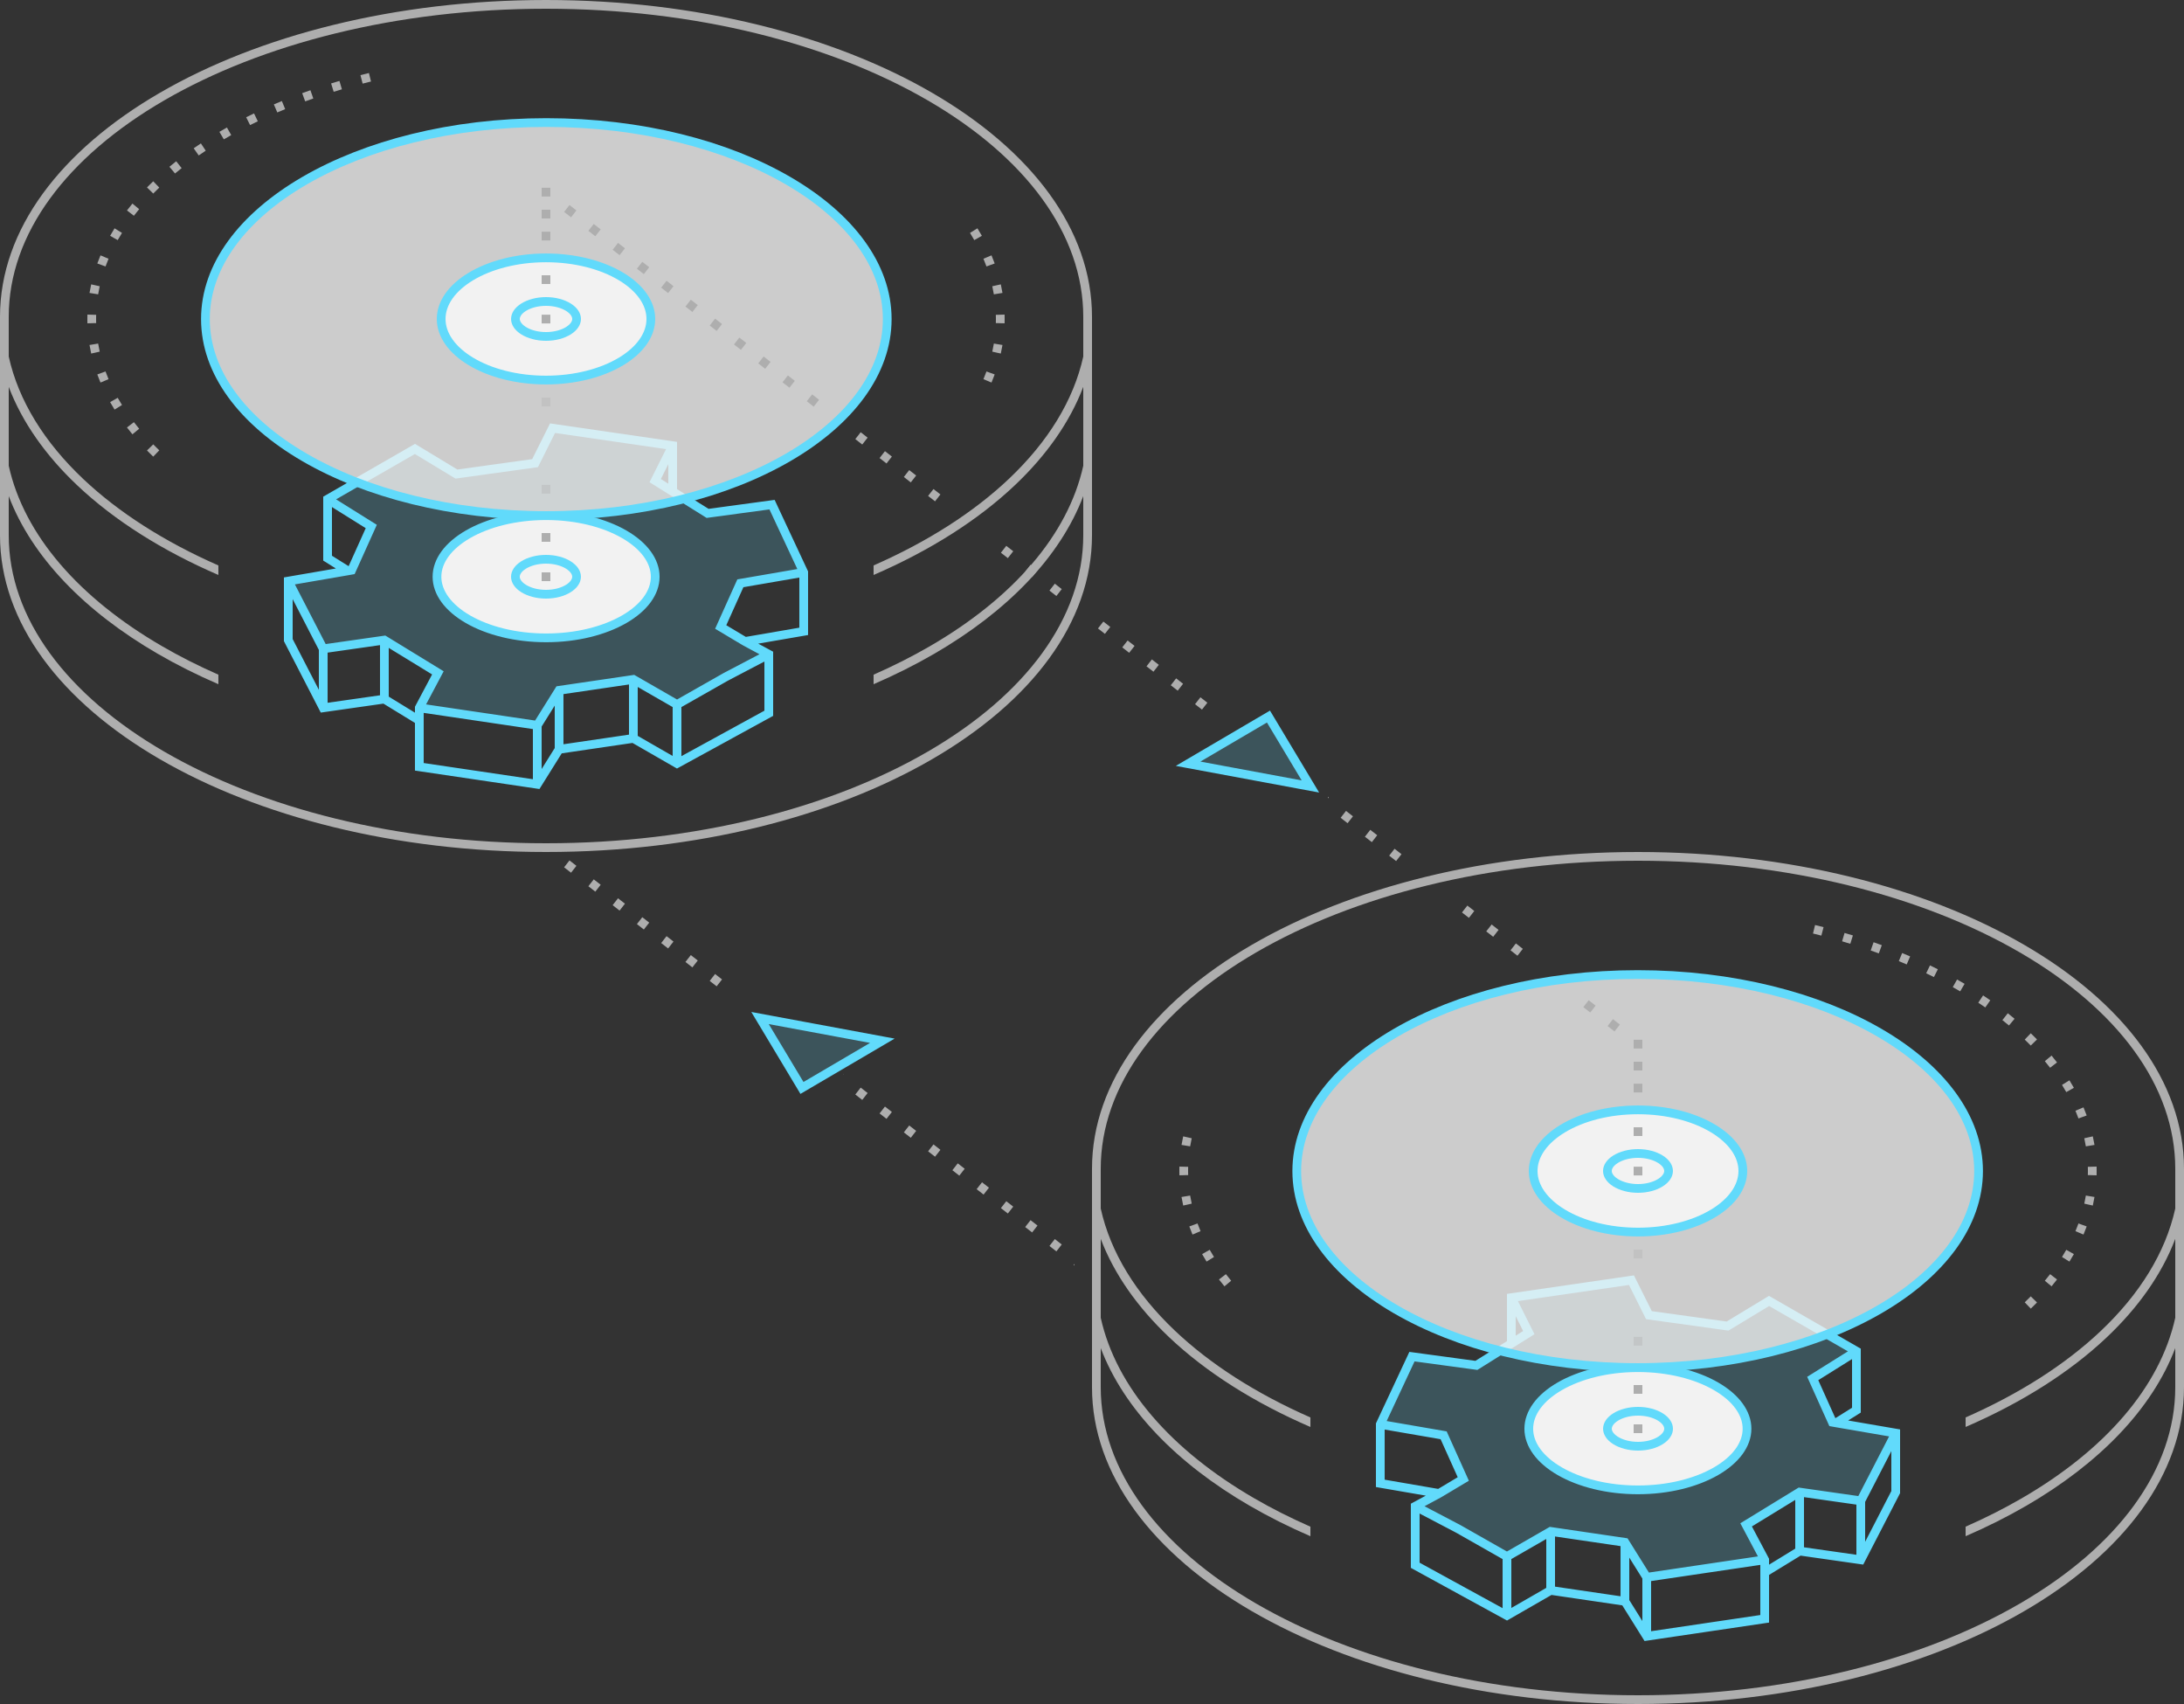 <svg width="500" height="390" viewBox="0 0 500 390" fill="none" xmlns="http://www.w3.org/2000/svg">
<rect x="0" y="0" width="500" height="390" fill="#333333" stroke="none"/>
<g clip-path="url(#clip0_151_291)">
<path fill-rule="evenodd" clip-rule="evenodd" d="M250 97.5V106.827V122.5C250 162.541 194.036 195 125 195C55.964 195 0 162.541 0 122.5V106.827V97.5V81.823V72.5C0 32.459 55.964 0 125 0C194.036 0 250 32.459 250 72.5V81.823V97.5ZM248 88.545V106.6C244.475 122.528 231.81 136.925 212.887 147.9C208.858 150.237 204.551 152.415 199.997 154.415V156.597C204.915 154.472 209.558 152.143 213.89 149.63C230.534 139.977 242.672 127.552 248 113.549V122.5C248 141.508 234.701 159.092 212.385 172.035C190.12 184.949 159.229 193 125 193C90.771 193 59.88 184.949 37.615 172.035C15.299 159.092 2 141.508 2 122.5V113.549C7.328 127.552 19.466 139.977 36.11 149.63C40.44 152.142 45.081 154.47 49.997 156.594V154.413C45.445 152.413 41.14 150.236 37.113 147.9C18.19 136.925 5.525 122.528 2 106.6V88.545C5.096 96.684 10.492 104.291 17.73 111.124C26.178 119.1 37.158 126.046 49.997 131.594V129.413C37.679 124.001 27.181 117.297 19.102 109.67C10.188 101.254 4.243 91.741 2 81.604V72.5C2 53.492 15.299 35.908 37.615 22.965C59.88 10.051 90.771 2 125 2C159.229 2 190.12 10.051 212.385 22.965C234.701 35.908 248 53.492 248 72.5V81.604C245.769 91.686 239.876 101.15 231.043 109.532C222.944 117.218 212.392 123.97 199.997 129.415V131.597C212.914 126.016 223.95 119.02 232.42 110.983C239.582 104.186 244.925 96.628 248 88.545Z" fill="#AEAEAE"/>
<path d="M74.998 114.25L84.998 120.5L80.498 130.5L79.642 130.653L66 133L74 148.5L87.998 146.5L100.248 154L95.998 162L123 166L127.998 158L145 155.5L154.998 161.25L166.128 154.929L176.002 149.75L170.556 146.818L164.998 143.5L169.498 133.5L183.998 131L176.748 115.5L161.998 117.5L153.998 112.5L149.998 110L153.998 102L126.498 98L122.498 106L104.498 108.5L94.998 102.75L74.998 114.25Z" fill="#61DAFB" fill-opacity="0.2"/>
<path d="M74.998 114.25L74.5 113.383L73.998 113.672V114.25H74.998ZM84.998 120.5L85.91 120.91L86.268 120.115L85.528 119.652L84.998 120.5ZM80.498 130.5L80.674 131.484L81.193 131.392L81.41 130.91L80.498 130.5ZM66 133L65.83 132.014L65 132.157V133H66ZM87.998 146.5L88.52 145.647L88.213 145.459L87.857 145.51L87.998 146.5ZM161.998 117.5L161.468 118.348L161.774 118.54L162.132 118.491L161.998 117.5ZM176.748 115.5L177.654 115.076L177.342 114.41L176.614 114.509L176.748 115.5ZM183.998 131H184.998V130.778L184.904 130.576L183.998 131ZM169.498 133.5L169.328 132.515L168.804 132.605L168.586 133.09L169.498 133.5ZM176.002 149.75H177.002V149.153L176.476 148.87L176.002 149.75ZM145 155.5L145.499 154.633L145.198 154.46L144.855 154.511L145 155.5ZM127.998 158L127.853 157.011L127.395 157.078L127.15 157.47L127.998 158ZM95.998 162L95.115 161.531L94.998 161.751V162H95.998ZM100.248 154L101.131 154.469L101.573 153.638L100.77 153.147L100.248 154ZM164.998 143.5L164.086 143.09L163.721 143.902L164.486 144.359L164.998 143.5ZM74.998 127.75H73.998V128.304L74.468 128.598L74.998 127.75ZM66 146.5H65V146.743L65.111 146.959L66 146.5ZM74 162L73.111 162.459L73.438 163.091L74.141 162.99L74 162ZM183.998 144.5L184.168 145.486L184.998 145.342V144.5H183.998ZM176.002 163.25L176.482 164.127L177.002 163.843V163.25H176.002ZM154.998 174.75L154.499 175.617L154.986 175.897L155.478 175.627L154.998 174.75ZM123 179.5L122.853 180.489L123.501 180.585L123.848 180.03L123 179.5ZM95.998 175.5H94.998V176.363L95.852 176.489L95.998 175.5ZM79.642 130.653L79.812 131.638L79.818 131.637L79.642 130.653ZM166.128 154.929L165.664 154.044L165.649 154.051L165.634 154.06L166.128 154.929ZM170.556 146.818L170.044 147.676L170.063 147.688L170.082 147.698L170.556 146.818ZM94.998 102.75L95.516 101.895L95.011 101.589L94.5 101.883L94.998 102.75ZM104.498 108.5L103.98 109.356L104.284 109.539L104.636 109.491L104.498 108.5ZM122.498 106L122.636 106.991L123.157 106.918L123.392 106.447L122.498 106ZM126.498 98L126.642 97.01L125.927 96.906L125.604 97.553L126.498 98ZM153.998 102H154.998V101.135L154.142 101.01L153.998 102ZM149.998 110L149.104 109.553L148.697 110.366L149.468 110.848L149.998 110ZM74.468 115.098L84.468 121.348L85.528 119.652L75.528 113.402L74.468 115.098ZM74.141 149.49L88.139 147.49L87.857 145.51L73.859 147.51L74.141 149.49ZM162.132 118.491L176.882 116.491L176.614 114.509L161.864 116.509L162.132 118.491ZM175.842 115.924L183.092 131.424L184.904 130.576L177.654 115.076L175.842 115.924ZM155.497 160.383L145.499 154.633L144.501 156.367L154.499 162.117L155.497 160.383ZM144.855 154.511L127.853 157.011L128.144 158.989L145.145 156.489L144.855 154.511ZM127.15 157.47L122.152 165.47L123.848 166.53L128.846 158.53L127.15 157.47ZM123.147 165.011L96.145 161.011L95.852 162.989L122.853 166.989L123.147 165.011ZM96.881 162.469L101.131 154.469L99.365 153.531L95.115 161.531L96.881 162.469ZM165.91 143.91L170.41 133.91L168.586 133.09L164.086 143.09L165.91 143.91ZM100.77 153.147L88.52 145.647L87.476 147.353L99.726 154.853L100.77 153.147ZM65.111 146.959L73.111 162.459L74.889 161.541L66.889 146.041L65.111 146.959ZM74.141 162.99L88.139 160.99L87.857 159.01L73.859 161.01L74.141 162.99ZM175.522 162.373L154.518 173.873L155.478 175.627L176.482 164.127L175.522 162.373ZM155.497 173.883L145.499 168.133L144.501 169.867L154.499 175.617L155.497 173.883ZM144.855 168.011L127.853 170.511L128.144 172.489L145.145 169.989L144.855 168.011ZM127.15 170.97L122.152 178.97L123.848 180.03L128.846 172.03L127.15 170.97ZM123.147 178.511L96.145 174.511L95.852 176.489L122.853 180.489L123.147 178.511ZM122 166V179.5H124V166H122ZM86.998 146.5V160H88.998V146.5H86.998ZM73 148.5V162H75V148.5H73ZM65 133V146.5H67V133H65ZM73.998 114.25V127.75H75.998V114.25H73.998ZM126.998 158V171.5H128.998V158H126.998ZM144 155.5V169H146V155.5H144ZM153.998 161.25V174.75H155.998V161.25H153.998ZM175.002 149.75V163.25H177.002V149.75H175.002ZM182.998 131V144.5H184.998V131H182.998ZM94.998 162V164.898H96.998V162H94.998ZM94.998 164.898V175.5H96.998V164.898H94.998ZM96.52 164.045L88.52 159.147L87.476 160.853L95.476 165.751L96.52 164.045ZM74.468 128.598L79.112 131.501L80.172 129.805L75.528 126.902L74.468 128.598ZM80.322 129.516L79.467 129.668L79.818 131.637L80.674 131.484L80.322 129.516ZM79.473 129.667L65.83 132.014L66.17 133.986L79.812 131.638L79.473 129.667ZM175.538 148.864L165.664 154.044L166.593 155.815L176.467 150.636L175.538 148.864ZM165.634 154.06L154.504 160.38L155.492 162.12L166.622 155.799L165.634 154.06ZM183.828 143.515L170.386 145.832L170.726 147.803L184.168 145.486L183.828 143.515ZM176.476 148.87L171.03 145.937L170.082 147.698L175.528 150.631L176.476 148.87ZM171.069 145.959L165.511 142.641L164.486 144.359L170.044 147.676L171.069 145.959ZM94.48 103.606L103.98 109.356L105.016 107.645L95.516 101.895L94.48 103.606ZM104.636 109.491L122.636 106.991L122.36 105.01L104.36 107.51L104.636 109.491ZM123.392 106.447L127.392 98.447L125.604 97.553L121.604 105.553L123.392 106.447ZM126.354 98.99L153.854 102.99L154.142 101.01L126.642 97.01L126.354 98.99ZM153.104 101.553L149.104 109.553L150.892 110.447L154.892 102.447L153.104 101.553ZM152.998 102V112.5H154.998V102H152.998ZM149.468 110.848L153.468 113.348L154.528 111.652L150.528 109.152L149.468 110.848ZM65.111 133.459L73.111 148.959L74.889 148.041L66.889 132.541L65.111 133.459ZM84.086 120.09L79.586 130.09L81.41 130.91L85.91 120.91L84.086 120.09ZM183.828 130.015L169.328 132.515L169.668 134.485L184.168 131.985L183.828 130.015ZM75.496 115.117L95.496 103.617L94.5 101.883L74.5 113.383L75.496 115.117ZM153.468 113.348L161.468 118.348L162.528 116.652L154.528 111.652L153.468 113.348Z" fill="#61DAFB"/>
<path d="M150.004 132.005C150.004 135.633 147.446 139.109 142.895 141.734C138.371 144.343 132.054 145.989 125.023 145.989C117.992 145.989 111.675 144.343 107.151 141.734C102.601 139.109 100.042 135.633 100.042 132.005C100.042 128.376 102.601 124.9 107.151 122.276C111.675 119.666 117.992 118.021 125.023 118.021C132.054 118.021 138.371 119.666 142.895 122.276C147.446 124.9 150.004 128.376 150.004 132.005Z" fill="#F2F2F2" stroke="#61DAFB" stroke-width="2"/>
<path d="M131.996 132C131.996 132.912 131.402 133.888 130.123 134.688C128.858 135.478 127.048 136 124.996 136C122.944 136 121.134 135.478 119.869 134.688C118.59 133.888 117.996 132.912 117.996 132C117.996 131.089 118.59 130.112 119.869 129.313C121.134 128.522 122.944 128 124.996 128C127.048 128 128.858 128.522 130.123 129.313C131.402 130.112 131.996 131.089 131.996 132Z" fill="#F2F2F2" stroke="#61DAFB" stroke-width="2"/>
<path d="M203.121 73.022C203.121 85.213 194.618 96.436 180.466 104.666C166.34 112.882 146.759 117.996 125.076 117.996C103.393 117.996 83.811 112.882 69.685 104.666C55.533 96.436 47.03 85.213 47.03 73.022C47.03 60.831 55.533 49.609 69.685 41.378C83.811 33.162 103.393 28.048 125.076 28.048C146.759 28.048 166.34 33.162 180.466 41.378C194.618 49.609 203.121 60.831 203.121 73.022Z" fill="#F2F2F2" fill-opacity="0.8" stroke="#61DAFB" stroke-width="2"/>
<path fill-rule="evenodd" clip-rule="evenodd" d="M229.986 74.001L228.986 73.973L227.986 73.945C227.995 73.631 228 73.316 228 73C228 72.684 227.995 72.369 227.986 72.055L228.986 72.027L229.986 71.999C229.995 72.332 230 72.666 230 73C230 73.334 229.995 73.668 229.986 74.001ZM229.505 67.04L228.518 67.204L227.532 67.369C227.429 66.749 227.308 66.132 227.171 65.518L228.147 65.3L229.123 65.082C229.268 65.732 229.395 66.384 229.505 67.04ZM227.72 60.299L226.781 60.641L225.841 60.984C225.626 60.393 225.395 59.805 225.148 59.22L226.07 58.831L226.991 58.443C227.25 59.058 227.493 59.677 227.72 60.299ZM224.79 53.972L223.919 54.464L223.049 54.955C222.737 54.403 222.411 53.855 222.072 53.309L222.921 52.781L223.77 52.252C224.124 52.821 224.464 53.395 224.79 53.972ZM84.463 16.712L84.699 17.684L84.936 18.655C84.293 18.812 83.654 18.972 83.019 19.135L82.77 18.167L82.52 17.198C83.165 17.032 83.812 16.87 84.463 16.712ZM77.71 18.522L77.992 19.481L78.274 20.441C77.643 20.626 77.016 20.815 76.393 21.007L76.098 20.052L75.803 19.096C76.435 18.901 77.071 18.71 77.71 18.522ZM71.066 20.651L71.395 21.596L71.724 22.54C71.101 22.757 70.483 22.978 69.868 23.202L69.525 22.263L69.182 21.324C69.806 21.096 70.434 20.872 71.066 20.651ZM64.529 23.125L64.909 24.051L65.288 24.976C64.681 25.225 64.08 25.477 63.483 25.733L63.089 24.814L62.695 23.895C63.301 23.635 63.913 23.378 64.529 23.125ZM58.157 25.955L58.59 26.856L59.023 27.758C58.427 28.044 57.837 28.333 57.254 28.626L56.805 27.733L56.356 26.839C56.95 26.541 57.551 26.246 58.157 25.955ZM51.953 29.18L52.443 30.052L52.934 30.924C52.364 31.244 51.8 31.569 51.243 31.897L50.736 31.035L50.228 30.174C50.796 29.839 51.371 29.508 51.953 29.18ZM45.994 32.82L46.546 33.654L47.099 34.487C46.555 34.847 46.019 35.212 45.491 35.579L44.92 34.759L44.349 33.938C44.889 33.561 45.438 33.189 45.994 32.82ZM40.34 36.909L40.96 37.694L41.581 38.478C41.068 38.884 40.564 39.292 40.069 39.705L39.429 38.937L38.789 38.169C39.297 37.745 39.814 37.325 40.34 36.909ZM35.077 41.488L35.77 42.209L36.462 42.93C35.992 43.382 35.532 43.838 35.083 44.297L34.368 43.598L33.653 42.899C34.117 42.425 34.592 41.954 35.077 41.488ZM30.32 46.595L31.09 47.233L31.86 47.87C31.447 48.37 31.045 48.873 30.656 49.38L29.863 48.771L29.07 48.162C29.474 47.635 29.891 47.113 30.32 46.595ZM26.229 52.252L27.078 52.781L27.927 53.309C27.588 53.855 27.262 54.403 26.95 54.955L26.08 54.464L25.209 53.972C25.535 53.395 25.875 52.821 26.229 52.252ZM23.008 58.443L23.93 58.831L24.851 59.22C24.604 59.805 24.373 60.393 24.158 60.984L23.218 60.641L22.279 60.299C22.506 59.677 22.749 59.058 23.008 58.443ZM20.876 65.082L21.852 65.3L22.828 65.518C22.691 66.132 22.57 66.749 22.467 67.369L21.481 67.204L20.494 67.04C20.604 66.384 20.731 65.732 20.876 65.082ZM20.013 71.999C20.004 72.332 20 72.666 20 73C20 73.334 20.004 73.668 20.013 74.001L21.013 73.973L22.013 73.945C22.004 73.631 22 73.316 22 73C22 72.684 22.004 72.369 22.013 72.055L21.013 72.027L20.013 71.999ZM20.494 78.96L21.481 78.796L22.467 78.631C22.57 79.251 22.691 79.868 22.828 80.482L21.852 80.7L20.876 80.918C20.731 80.268 20.604 79.616 20.494 78.96ZM22.279 85.701L23.218 85.359L24.158 85.016C24.373 85.607 24.604 86.195 24.851 86.78L23.93 87.169L23.008 87.557C22.749 86.942 22.506 86.323 22.279 85.701ZM25.209 92.028L26.08 91.537L26.95 91.045C27.262 91.597 27.588 92.145 27.927 92.691L27.078 93.219L26.229 93.748C25.875 93.179 25.535 92.605 25.209 92.028ZM29.07 97.838L29.863 97.229L30.656 96.62C31.045 97.126 31.447 97.63 31.86 98.13L31.09 98.767L30.32 99.405C29.891 98.887 29.474 98.365 29.07 97.838ZM33.653 103.101L34.368 102.402L35.083 101.702C35.532 102.162 35.992 102.618 36.462 103.07L35.77 103.791L35.077 104.512C34.592 104.046 34.117 103.575 33.653 103.101ZM226.991 87.557L226.07 87.169L225.148 86.78C225.395 86.195 225.626 85.607 225.841 85.016L226.781 85.359L227.72 85.701C227.493 86.323 227.25 86.942 226.991 87.557ZM229.123 80.918L228.147 80.7L227.171 80.482C227.308 79.868 227.429 79.251 227.532 78.631L228.518 78.796L229.505 78.96C229.395 79.616 229.268 80.268 229.123 80.918Z" fill="#AEAEAE"/>
<path d="M149.001 73.003C149.001 76.651 146.529 80.125 142.165 82.741C137.82 85.345 131.755 86.987 125.001 86.987C118.247 86.987 112.181 85.345 107.837 82.741C103.473 80.125 101.001 76.651 101.001 73.003C101.001 69.354 103.473 65.88 107.837 63.264C112.181 60.661 118.247 59.018 125.001 59.018C131.755 59.018 137.82 60.661 142.165 63.264C146.529 65.88 149.001 69.354 149.001 73.003Z" fill="#F2F2F2" stroke="#61DAFB" stroke-width="2"/>
<path d="M132.003 73C132.003 73.912 131.41 74.888 130.13 75.688C128.865 76.478 127.055 77 125.003 77C122.952 77 121.142 76.478 119.877 75.688C118.597 74.888 118.003 73.912 118.003 73C118.003 72.088 118.597 71.112 119.877 70.312C121.142 69.522 122.952 69 125.003 69C127.055 69 128.865 69.522 130.13 70.312C131.41 71.112 132.003 72.088 132.003 73Z" fill="#F2F2F2" stroke="#61DAFB" stroke-width="2"/>
<rect x="124" y="131" width="2" height="2" fill="#AEAEAE"/>
<rect x="124" y="122" width="2" height="2" fill="#AEAEAE"/>
<rect x="124" y="110.995" width="2" height="2" fill="#AEAEAE" fill-opacity="0.35"/>
<rect x="124" y="91.003" width="2" height="2" fill="#AEAEAE" fill-opacity="0.35"/>
<rect x="124" y="72.022" width="2" height="2" fill="#AEAEAE"/>
<rect x="124" y="63" width="2" height="2" fill="#AEAEAE"/>
<rect x="124" y="53.027" width="2" height="2" fill="#AEAEAE"/>
<rect x="124" y="48" width="2" height="2" fill="#AEAEAE"/>
<rect x="124" y="42.973" width="2" height="2" fill="#AEAEAE"/>
<path fill-rule="evenodd" clip-rule="evenodd" d="M250 292.5V301.827V317.5C250 357.541 305.964 390 375 390C444.036 390 500 357.541 500 317.5V301.827V292.5V276.823V267.5C500 227.459 444.036 195 375 195C305.964 195 250 227.459 250 267.5V276.823V292.5ZM252 283.545V301.6C255.525 317.528 268.19 331.925 287.113 342.9C291.142 345.237 295.449 347.415 300.003 349.415V351.597C295.085 349.472 290.442 347.143 286.11 344.63C269.466 334.977 257.328 322.552 252 308.549V317.5C252 336.508 265.299 354.092 287.615 367.035C309.88 379.949 340.771 388 375 388C409.229 388 440.12 379.949 462.385 367.035C484.701 354.092 498 336.508 498 317.5V308.549C492.672 322.552 480.534 334.977 463.89 344.63C459.56 347.142 454.919 349.47 450.003 351.594V349.413C454.555 347.413 458.86 345.236 462.887 342.9C481.81 331.925 494.475 317.528 498 301.6V283.545C494.904 291.684 489.508 299.291 482.271 306.124C473.822 314.1 462.842 321.046 450.003 326.594V324.413C462.321 319.001 472.818 312.297 480.898 304.67C489.812 296.254 495.757 286.741 498 276.604V267.5C498 248.492 484.701 230.908 462.385 217.965C440.12 205.051 409.229 197 375 197C340.771 197 309.88 205.051 287.615 217.965C265.299 230.908 252 248.492 252 267.5V276.604C254.231 286.686 260.124 296.15 268.957 304.532C277.056 312.218 287.608 318.97 300.003 324.415V326.597C287.086 321.016 276.05 314.02 267.58 305.983C260.418 299.186 255.075 291.628 252 283.545Z" fill="#AEAEAE"/>
<path d="M425.002 309.25L415.002 315.5L419.502 325.5L420.358 325.653L434 328L426 343.5L412.002 341.5L399.752 349L404.002 357L377 361L372.002 353L355 350.5L345.002 356.25L333.872 349.929L323.998 344.75L329.444 341.818L335.002 338.5L330.502 328.5L316.002 326L323.252 310.5L338.002 312.5L346.002 307.5L350.002 305L346.002 297L373.502 293L377.502 301L395.502 303.5L405.002 297.75L425.002 309.25Z" fill="#61DAFB" fill-opacity="0.2"/>
<path d="M425.002 309.25L425.5 308.383L426.002 308.672V309.25H425.002ZM415.002 315.5L414.09 315.91L413.732 315.115L414.472 314.652L415.002 315.5ZM419.502 325.5L419.326 326.484L418.807 326.392L418.59 325.91L419.502 325.5ZM434 328L434.17 327.014L435 327.157V328H434ZM412.002 341.5L411.48 340.647L411.787 340.459L412.143 340.51L412.002 341.5ZM338.002 312.5L338.532 313.348L338.226 313.54L337.868 313.491L338.002 312.5ZM323.252 310.5L322.346 310.076L322.658 309.41L323.386 309.509L323.252 310.5ZM316.002 326H315.002V325.778L315.096 325.576L316.002 326ZM330.502 328.5L330.672 327.515L331.196 327.605L331.414 328.09L330.502 328.5ZM323.998 344.75H322.998V344.153L323.524 343.87L323.998 344.75ZM355 350.5L354.501 349.633L354.802 349.46L355.145 349.511L355 350.5ZM372.002 353L372.147 352.011L372.605 352.078L372.85 352.47L372.002 353ZM404.002 357L404.885 356.531L405.002 356.751V357H404.002ZM399.752 349L398.869 349.469L398.427 348.638L399.23 348.147L399.752 349ZM335.002 338.5L335.914 338.09L336.279 338.902L335.514 339.359L335.002 338.5ZM425.002 322.75H426.002V323.304L425.532 323.598L425.002 322.75ZM434 341.5H435V341.743L434.889 341.959L434 341.5ZM426 357L426.889 357.459L426.562 358.091L425.859 357.99L426 357ZM316.002 339.5L315.832 340.486L315.002 340.342V339.5H316.002ZM323.998 358.25L323.518 359.127L322.998 358.843V358.25H323.998ZM345.002 369.75L345.501 370.617L345.014 370.897L344.522 370.627L345.002 369.75ZM377 374.5L377.147 375.489L376.499 375.585L376.152 375.03L377 374.5ZM404.002 370.5H405.002V371.363L404.148 371.489L404.002 370.5ZM420.358 325.653L420.188 326.638L420.182 326.637L420.358 325.653ZM333.872 349.929L334.336 349.044L334.351 349.051L334.366 349.06L333.872 349.929ZM329.444 341.818L329.956 342.676L329.937 342.688L329.918 342.698L329.444 341.818ZM405.002 297.75L404.484 296.895L404.989 296.589L405.5 296.883L405.002 297.75ZM395.502 303.5L396.02 304.356L395.716 304.539L395.364 304.491L395.502 303.5ZM377.502 301L377.364 301.991L376.843 301.918L376.608 301.447L377.502 301ZM373.502 293L373.358 292.01L374.073 291.906L374.396 292.553L373.502 293ZM346.002 297H345.002V296.135L345.858 296.01L346.002 297ZM350.002 305L350.896 304.553L351.303 305.366L350.532 305.848L350.002 305ZM425.532 310.098L415.532 316.348L414.472 314.652L424.472 308.402L425.532 310.098ZM425.859 344.49L411.861 342.49L412.143 340.51L426.141 342.51L425.859 344.49ZM337.868 313.491L323.118 311.491L323.386 309.509L338.136 311.509L337.868 313.491ZM324.158 310.924L316.908 326.424L315.096 325.576L322.346 310.076L324.158 310.924ZM344.503 355.383L354.501 349.633L355.499 351.367L345.501 357.117L344.503 355.383ZM355.145 349.511L372.147 352.011L371.856 353.989L354.855 351.489L355.145 349.511ZM372.85 352.47L377.848 360.47L376.152 361.53L371.154 353.53L372.85 352.47ZM376.853 360.011L403.855 356.011L404.148 357.989L377.147 361.989L376.853 360.011ZM403.119 357.469L398.869 349.469L400.635 348.531L404.885 356.531L403.119 357.469ZM334.09 338.91L329.59 328.91L331.414 328.09L335.914 338.09L334.09 338.91ZM399.23 348.147L411.48 340.647L412.524 342.353L400.274 349.853L399.23 348.147ZM434.889 341.959L426.889 357.459L425.111 356.541L433.111 341.041L434.889 341.959ZM425.859 357.99L411.861 355.99L412.143 354.01L426.141 356.01L425.859 357.99ZM324.478 357.373L345.482 368.873L344.522 370.627L323.518 359.127L324.478 357.373ZM344.503 368.883L354.501 363.133L355.499 364.867L345.501 370.617L344.503 368.883ZM355.145 363.011L372.147 365.511L371.856 367.489L354.855 364.989L355.145 363.011ZM372.85 365.97L377.848 373.97L376.152 375.03L371.154 367.03L372.85 365.97ZM376.853 373.511L403.855 369.511L404.148 371.489L377.147 375.489L376.853 373.511ZM378 361V374.5H376V361H378ZM413.002 341.5V355H411.002V341.5H413.002ZM427 343.5V357H425V343.5H427ZM435 328V341.5H433V328H435ZM426.002 309.25V322.75H424.002V309.25H426.002ZM373.002 353V366.5H371.002V353H373.002ZM356 350.5V364H354V350.5H356ZM346.002 356.25V369.75H344.002V356.25H346.002ZM324.998 344.75V358.25H322.998V344.75H324.998ZM317.002 326V339.5H315.002V326H317.002ZM405.002 357V359.898H403.002V357H405.002ZM405.002 359.898V370.5H403.002V359.898H405.002ZM403.48 359.045L411.48 354.147L412.524 355.853L404.524 360.751L403.48 359.045ZM425.532 323.598L420.888 326.501L419.828 324.805L424.472 321.902L425.532 323.598ZM419.678 324.516L420.533 324.668L420.182 326.637L419.326 326.484L419.678 324.516ZM420.527 324.667L434.17 327.014L433.83 328.986L420.188 326.638L420.527 324.667ZM324.462 343.864L334.336 349.044L333.407 350.815L323.533 345.636L324.462 343.864ZM334.366 349.06L345.496 355.381L344.508 357.12L333.378 350.799L334.366 349.06ZM316.172 338.515L329.614 340.832L329.274 342.803L315.832 340.486L316.172 338.515ZM323.524 343.87L328.97 340.937L329.918 342.698L324.472 345.631L323.524 343.87ZM328.931 340.959L334.489 337.641L335.514 339.359L329.956 342.676L328.931 340.959ZM405.52 298.606L396.02 304.356L394.984 302.645L404.484 296.895L405.52 298.606ZM395.364 304.491L377.364 301.991L377.64 300.01L395.64 302.51L395.364 304.491ZM376.608 301.447L372.608 293.447L374.396 292.553L378.396 300.553L376.608 301.447ZM373.646 293.99L346.146 297.99L345.858 296.01L373.358 292.01L373.646 293.99ZM346.896 296.553L350.896 304.553L349.108 305.447L345.108 297.447L346.896 296.553ZM347.002 297V307.5H345.002V297H347.002ZM350.532 305.848L346.532 308.348L345.472 306.652L349.472 304.152L350.532 305.848ZM434.889 328.459L426.889 343.959L425.111 343.041L433.111 327.541L434.889 328.459ZM415.914 315.09L420.414 325.09L418.59 325.91L414.09 315.91L415.914 315.09ZM316.172 325.015L330.672 327.515L330.332 329.486L315.832 326.986L316.172 325.015ZM424.503 310.117L404.503 298.617L405.5 296.883L425.5 308.383L424.503 310.117ZM346.532 308.348L338.532 313.348L337.472 311.652L345.472 306.652L346.532 308.348Z" fill="#61DAFB"/>
<path d="M349.996 327.005C349.996 330.633 352.554 334.109 357.105 336.734C361.629 339.343 367.946 340.989 374.977 340.989C382.008 340.989 388.325 339.343 392.849 336.734C397.399 334.109 399.958 330.633 399.958 327.005C399.958 323.376 397.399 319.9 392.849 317.276C388.325 314.666 382.008 313.021 374.977 313.021C367.946 313.021 361.629 314.666 357.105 317.276C352.554 319.9 349.996 323.376 349.996 327.005Z" fill="#F2F2F2" stroke="#61DAFB" stroke-width="2"/>
<path d="M368.004 327C368.004 327.912 368.598 328.888 369.877 329.688C371.142 330.478 372.952 331 375.004 331C377.056 331 378.866 330.478 380.131 329.688C381.41 328.888 382.004 327.912 382.004 327C382.004 326.089 381.41 325.112 380.131 324.313C378.866 323.522 377.056 323 375.004 323C372.952 323 371.142 323.522 369.877 324.313C368.598 325.112 368.004 326.089 368.004 327Z" fill="#F2F2F2" stroke="#61DAFB" stroke-width="2"/>
<path d="M296.879 268.022C296.879 280.213 305.382 291.436 319.534 299.666C333.66 307.882 353.241 312.996 374.924 312.996C396.607 312.996 416.189 307.882 430.315 299.666C444.467 291.436 452.97 280.213 452.97 268.022C452.97 255.831 444.467 244.609 430.315 236.378C416.189 228.162 396.607 223.048 374.924 223.048C353.241 223.048 333.66 228.162 319.534 236.378C305.382 244.609 296.879 255.831 296.879 268.022Z" fill="#F2F2F2" fill-opacity="0.8" stroke="#61DAFB" stroke-width="2"/>
<path fill-rule="evenodd" clip-rule="evenodd" d="M270.014 269.001L271.014 268.973L272.014 268.946C272.005 268.631 272 268.316 272 268C272 267.684 272.005 267.369 272.014 267.054L271.014 267.027L270.014 266.999C270.005 267.332 270 267.666 270 268C270 268.334 270.005 268.668 270.014 269.001ZM270.495 262.04L271.482 262.204L272.468 262.369C272.571 261.749 272.692 261.132 272.829 260.518L271.853 260.3L270.877 260.082C270.732 260.732 270.605 261.384 270.495 262.04ZM415.537 211.712L415.301 212.684L415.064 213.655C415.707 213.812 416.346 213.972 416.981 214.135L417.23 213.167L417.48 212.198C416.836 212.032 416.188 211.87 415.537 211.712ZM422.289 213.522L422.008 214.481L421.726 215.441C422.357 215.626 422.984 215.815 423.607 216.007L423.902 215.052L424.197 214.096C423.565 213.901 422.929 213.71 422.289 213.522ZM428.934 215.651L428.605 216.596L428.276 217.54C428.899 217.757 429.518 217.978 430.132 218.202L430.475 217.263L430.818 216.324C430.194 216.096 429.566 215.872 428.934 215.651ZM435.471 218.125L435.091 219.051L434.712 219.976C435.319 220.225 435.92 220.477 436.517 220.733L436.911 219.814L437.305 218.895C436.699 218.635 436.087 218.378 435.471 218.125ZM441.843 220.955L441.41 221.856L440.977 222.758C441.573 223.044 442.162 223.333 442.746 223.626L443.195 222.733L443.644 221.839C443.049 221.541 442.449 221.246 441.843 220.955ZM448.047 224.181L447.557 225.052L447.066 225.923C447.636 226.244 448.2 226.569 448.757 226.897L449.264 226.035L449.772 225.174C449.204 224.839 448.629 224.508 448.047 224.181ZM454.006 227.82L453.454 228.654L452.901 229.487C453.445 229.847 453.981 230.212 454.509 230.579L455.08 229.759L455.651 228.938C455.111 228.561 454.562 228.189 454.006 227.82ZM459.66 231.909L459.04 232.694L458.42 233.478C458.932 233.884 459.436 234.293 459.931 234.705L460.571 233.937L461.211 233.169C460.703 232.745 460.186 232.325 459.66 231.909ZM464.923 236.488L464.23 237.209L463.537 237.93C464.008 238.382 464.468 238.838 464.917 239.297L465.632 238.598L466.347 237.899C465.883 237.425 465.408 236.954 464.923 236.488ZM469.68 241.595L468.91 242.233L468.14 242.87C468.553 243.37 468.955 243.873 469.344 244.38L470.137 243.771L470.93 243.162C470.526 242.635 470.109 242.113 469.68 241.595ZM473.771 247.252L472.922 247.781L472.073 248.309C472.412 248.855 472.738 249.403 473.05 249.955L473.92 249.464L474.791 248.972C474.465 248.395 474.125 247.821 473.771 247.252ZM476.992 253.443L476.071 253.831L475.149 254.22C475.396 254.805 475.627 255.393 475.842 255.984L476.782 255.641L477.721 255.299C477.494 254.677 477.251 254.058 476.992 253.443ZM479.124 260.082L478.148 260.3L477.172 260.518C477.309 261.132 477.429 261.749 477.533 262.369L478.519 262.204L479.506 262.04C479.396 261.384 479.269 260.732 479.124 260.082ZM479.987 266.999C479.996 267.332 480 267.666 480 268C480 268.334 479.996 268.668 479.987 269.001L478.987 268.973L477.987 268.946C477.996 268.631 478 268.316 478 268C478 267.684 477.996 267.369 477.987 267.054L478.987 267.027L479.987 266.999ZM479.506 273.96L478.519 273.796L477.533 273.631C477.429 274.251 477.309 274.868 477.172 275.482L478.148 275.7L479.124 275.918C479.269 275.268 479.396 274.616 479.506 273.96ZM477.721 280.701L476.782 280.359L475.842 280.016C475.627 280.607 475.396 281.195 475.149 281.78L476.071 282.169L476.992 282.557C477.251 281.942 477.494 281.323 477.721 280.701ZM474.791 287.028L473.92 286.536L473.05 286.045C472.738 286.597 472.412 287.145 472.073 287.691L472.922 288.219L473.771 288.748C474.125 288.179 474.465 287.605 474.791 287.028ZM470.93 292.838L470.137 292.229L469.344 291.62C468.955 292.126 468.553 292.63 468.14 293.13L468.91 293.767L469.68 294.405C470.109 293.887 470.526 293.365 470.93 292.838ZM466.347 298.101L465.632 297.402L464.917 296.702C464.468 297.162 464.008 297.618 463.537 298.07L464.23 298.791L464.923 299.512C465.408 299.046 465.883 298.575 466.347 298.101ZM280.321 294.405L281.091 293.767L281.861 293.13C281.447 292.63 281.046 292.126 280.657 291.62L279.864 292.229L279.071 292.838C279.475 293.365 279.892 293.887 280.321 294.405ZM276.23 288.748L277.079 288.219L277.928 287.691C277.589 287.145 277.263 286.597 276.951 286.045L276.081 286.536L275.21 287.028C275.536 287.605 275.876 288.179 276.23 288.748ZM273.009 282.557L273.93 282.169L274.852 281.78C274.605 281.195 274.374 280.607 274.159 280.016L273.219 280.359L272.28 280.701C272.507 281.323 272.75 281.942 273.009 282.557ZM270.877 275.918L271.853 275.7L272.829 275.482C272.692 274.868 272.571 274.251 272.468 273.631L271.482 273.796L270.495 273.96C270.605 274.616 270.732 275.268 270.877 275.918Z" fill="#AEAEAE"/>
<path d="M350.999 268.003C350.999 271.651 353.471 275.125 357.835 277.741C362.18 280.345 368.245 281.988 374.999 281.988C381.753 281.988 387.819 280.345 392.163 277.741C396.527 275.125 398.999 271.651 398.999 268.003C398.999 264.354 396.527 260.88 392.163 258.264C387.819 255.661 381.753 254.018 374.999 254.018C368.245 254.018 362.18 255.661 357.835 258.264C353.471 260.88 350.999 264.354 350.999 268.003Z" fill="#F2F2F2" stroke="#61DAFB" stroke-width="2"/>
<path d="M367.997 268C367.997 268.911 368.59 269.888 369.87 270.688C371.135 271.478 372.945 272 374.997 272C377.048 272 378.858 271.478 380.123 270.688C381.403 269.888 381.997 268.911 381.997 268C381.997 267.088 381.403 266.112 380.123 265.312C378.858 264.522 377.048 264 374.997 264C372.945 264 371.135 264.522 369.87 265.312C368.59 266.112 367.997 267.088 367.997 268Z" fill="#F2F2F2" stroke="#61DAFB" stroke-width="2"/>
<rect width="2" height="2" transform="matrix(-1 0 0 1 376 326)" fill="#AEAEAE"/>
<rect width="2" height="2" transform="matrix(-1 0 0 1 376 317)" fill="#AEAEAE"/>
<rect width="2" height="2" transform="matrix(-1 0 0 1 376 305.995)" fill="#AEAEAE" fill-opacity="0.35"/>
<rect width="2" height="2" transform="matrix(-1 0 0 1 376 286.003)" fill="#AEAEAE" fill-opacity="0.35"/>
<rect width="2" height="2" transform="matrix(-1 0 0 1 376 267.022)" fill="#AEAEAE"/>
<rect width="2" height="2" transform="matrix(-1 0 0 1 376 258)" fill="#AEAEAE"/>
<rect width="2" height="2" transform="matrix(-1 0 0 1 376 248.027)" fill="#AEAEAE"/>
<rect width="2" height="2" transform="matrix(-1 0 0 1 376 243)" fill="#AEAEAE"/>
<rect width="2" height="2" transform="matrix(-1 0 0 1 376 237.973)" fill="#AEAEAE"/>
<path d="M272 174.8L300 180L290.4 164L272 174.8Z" fill="#61DAFB" fill-opacity="0.2" stroke="#61DAFB" stroke-width="2"/>
<path d="M202 238.2L174 233L183.6 249L202 238.2Z" fill="#61DAFB" fill-opacity="0.2" stroke="#61DAFB" stroke-width="2"/>
<path fill-rule="evenodd" clip-rule="evenodd" d="M130.734 49.741L129.147 48.503L130.377 46.926L131.964 48.164L130.734 49.741ZM136.29 54.074L134.703 52.836L135.933 51.259L137.52 52.497L136.29 54.074ZM141.845 58.407L140.258 57.169L141.488 55.592L143.075 56.831L141.845 58.407ZM147.401 62.741L145.814 61.503L147.044 59.926L148.631 61.164L147.401 62.741ZM152.956 67.074L151.369 65.836L152.599 64.259L154.187 65.497L152.956 67.074ZM158.512 71.407L156.925 70.169L158.155 68.592L159.742 69.831L158.512 71.407ZM164.068 75.741L162.48 74.503L163.71 72.926L165.298 74.164L164.068 75.741ZM169.623 80.074L168.036 78.836L169.266 77.259L170.853 78.497L169.623 80.074ZM175.179 84.407L173.591 83.169L174.821 81.592L176.409 82.831L175.179 84.407ZM180.734 88.741L179.147 87.503L180.377 85.926L181.964 87.164L180.734 88.741ZM186.29 93.074L184.703 91.836L185.933 90.259L187.52 91.497L186.29 93.074ZM197.401 101.741L195.814 100.503L197.044 98.926L198.631 100.164L197.401 101.741ZM202.956 106.074L201.369 104.836L202.599 103.259L204.187 104.497L202.956 106.074ZM208.512 110.408L206.925 109.169L208.155 107.592L209.742 108.831L208.512 110.408ZM214.068 114.741L212.48 113.503L213.71 111.926L215.298 113.164L214.068 114.741ZM230.734 127.741L229.147 126.503L230.377 124.926L231.964 126.164L230.734 127.741ZM236.29 132.074L234.703 130.836L235.933 129.259L237.52 130.497L236.29 132.074ZM241.845 136.408L240.258 135.169L241.488 133.592L243.075 134.831L241.845 136.408ZM252.957 145.074L251.369 143.836L252.599 142.259L254.187 143.497L252.957 145.074ZM258.512 149.408L256.925 148.169L258.155 146.592L259.742 147.831L258.512 149.408ZM264.068 153.741L262.48 152.503L263.71 150.926L265.298 152.164L264.068 153.741ZM269.623 158.074L268.036 156.836L269.266 155.259L270.853 156.497L269.623 158.074ZM275.179 162.408L273.591 161.17L274.822 159.592L276.409 160.831L275.179 162.408ZM304 182.736L304.187 182.497L304 182.352V182.736ZM308.512 188.408L306.925 187.17L308.155 185.593L309.742 186.831L308.512 188.408ZM314.068 192.741L312.48 191.503L313.71 189.926L315.298 191.164L314.068 192.741ZM319.623 197.074L318.036 195.836L319.266 194.259L320.853 195.497L319.623 197.074ZM336.29 210.074L334.703 208.836L335.933 207.259L337.52 208.497L336.29 210.074ZM341.846 214.408L340.258 213.17L341.488 211.593L343.076 212.831L341.846 214.408ZM347.401 218.741L345.814 217.503L347.044 215.926L348.631 217.164L347.401 218.741ZM364.068 231.741L362.48 230.503L363.711 228.926L365.298 230.164L364.068 231.741ZM369.623 236.074L368.036 234.836L369.266 233.259L370.853 234.497L369.623 236.074Z" fill="#AEAEAE"/>
<path fill-rule="evenodd" clip-rule="evenodd" d="M129.147 198.503L130.734 199.741L131.964 198.164L130.377 196.926L129.147 198.503ZM134.703 202.836L136.29 204.074L137.52 202.497L135.933 201.259L134.703 202.836ZM140.258 207.169L141.845 208.408L143.075 206.831L141.488 205.592L140.258 207.169ZM145.814 211.503L147.401 212.741L148.631 211.164L147.044 209.926L145.814 211.503ZM151.369 215.836L152.956 217.074L154.187 215.497L152.599 214.259L151.369 215.836ZM156.925 220.169L158.512 221.408L159.742 219.831L158.155 218.592L156.925 220.169ZM162.48 224.503L164.068 225.741L165.298 224.164L163.71 222.926L162.48 224.503ZM193.075 245.831L193 245.927V245.772L193.075 245.831ZM195.814 250.503L197.401 251.741L198.631 250.164L197.044 248.926L195.814 250.503ZM201.369 254.836L202.956 256.074L204.187 254.497L202.599 253.259L201.369 254.836ZM206.925 259.169L208.512 260.408L209.742 258.831L208.155 257.592L206.925 259.169ZM212.48 263.503L214.068 264.741L215.298 263.164L213.71 261.926L212.48 263.503ZM218.036 267.836L219.623 269.074L220.853 267.497L219.266 266.259L218.036 267.836ZM223.591 272.169L225.179 273.408L226.409 271.831L224.821 270.592L223.591 272.169ZM229.147 276.503L230.734 277.741L231.964 276.164L230.377 274.926L229.147 276.503ZM234.703 280.836L236.29 282.074L237.52 280.497L235.933 279.259L234.703 280.836ZM240.258 285.169L241.845 286.408L243.075 284.831L241.488 283.592L240.258 285.169ZM246 289.648V289.264L245.814 289.503L246 289.648Z" fill="#AEAEAE"/>
</g>
<defs>
<clipPath id="clip0_151_291">
<rect width="500" height="390" fill="white"/>
</clipPath>
</defs>
</svg>
